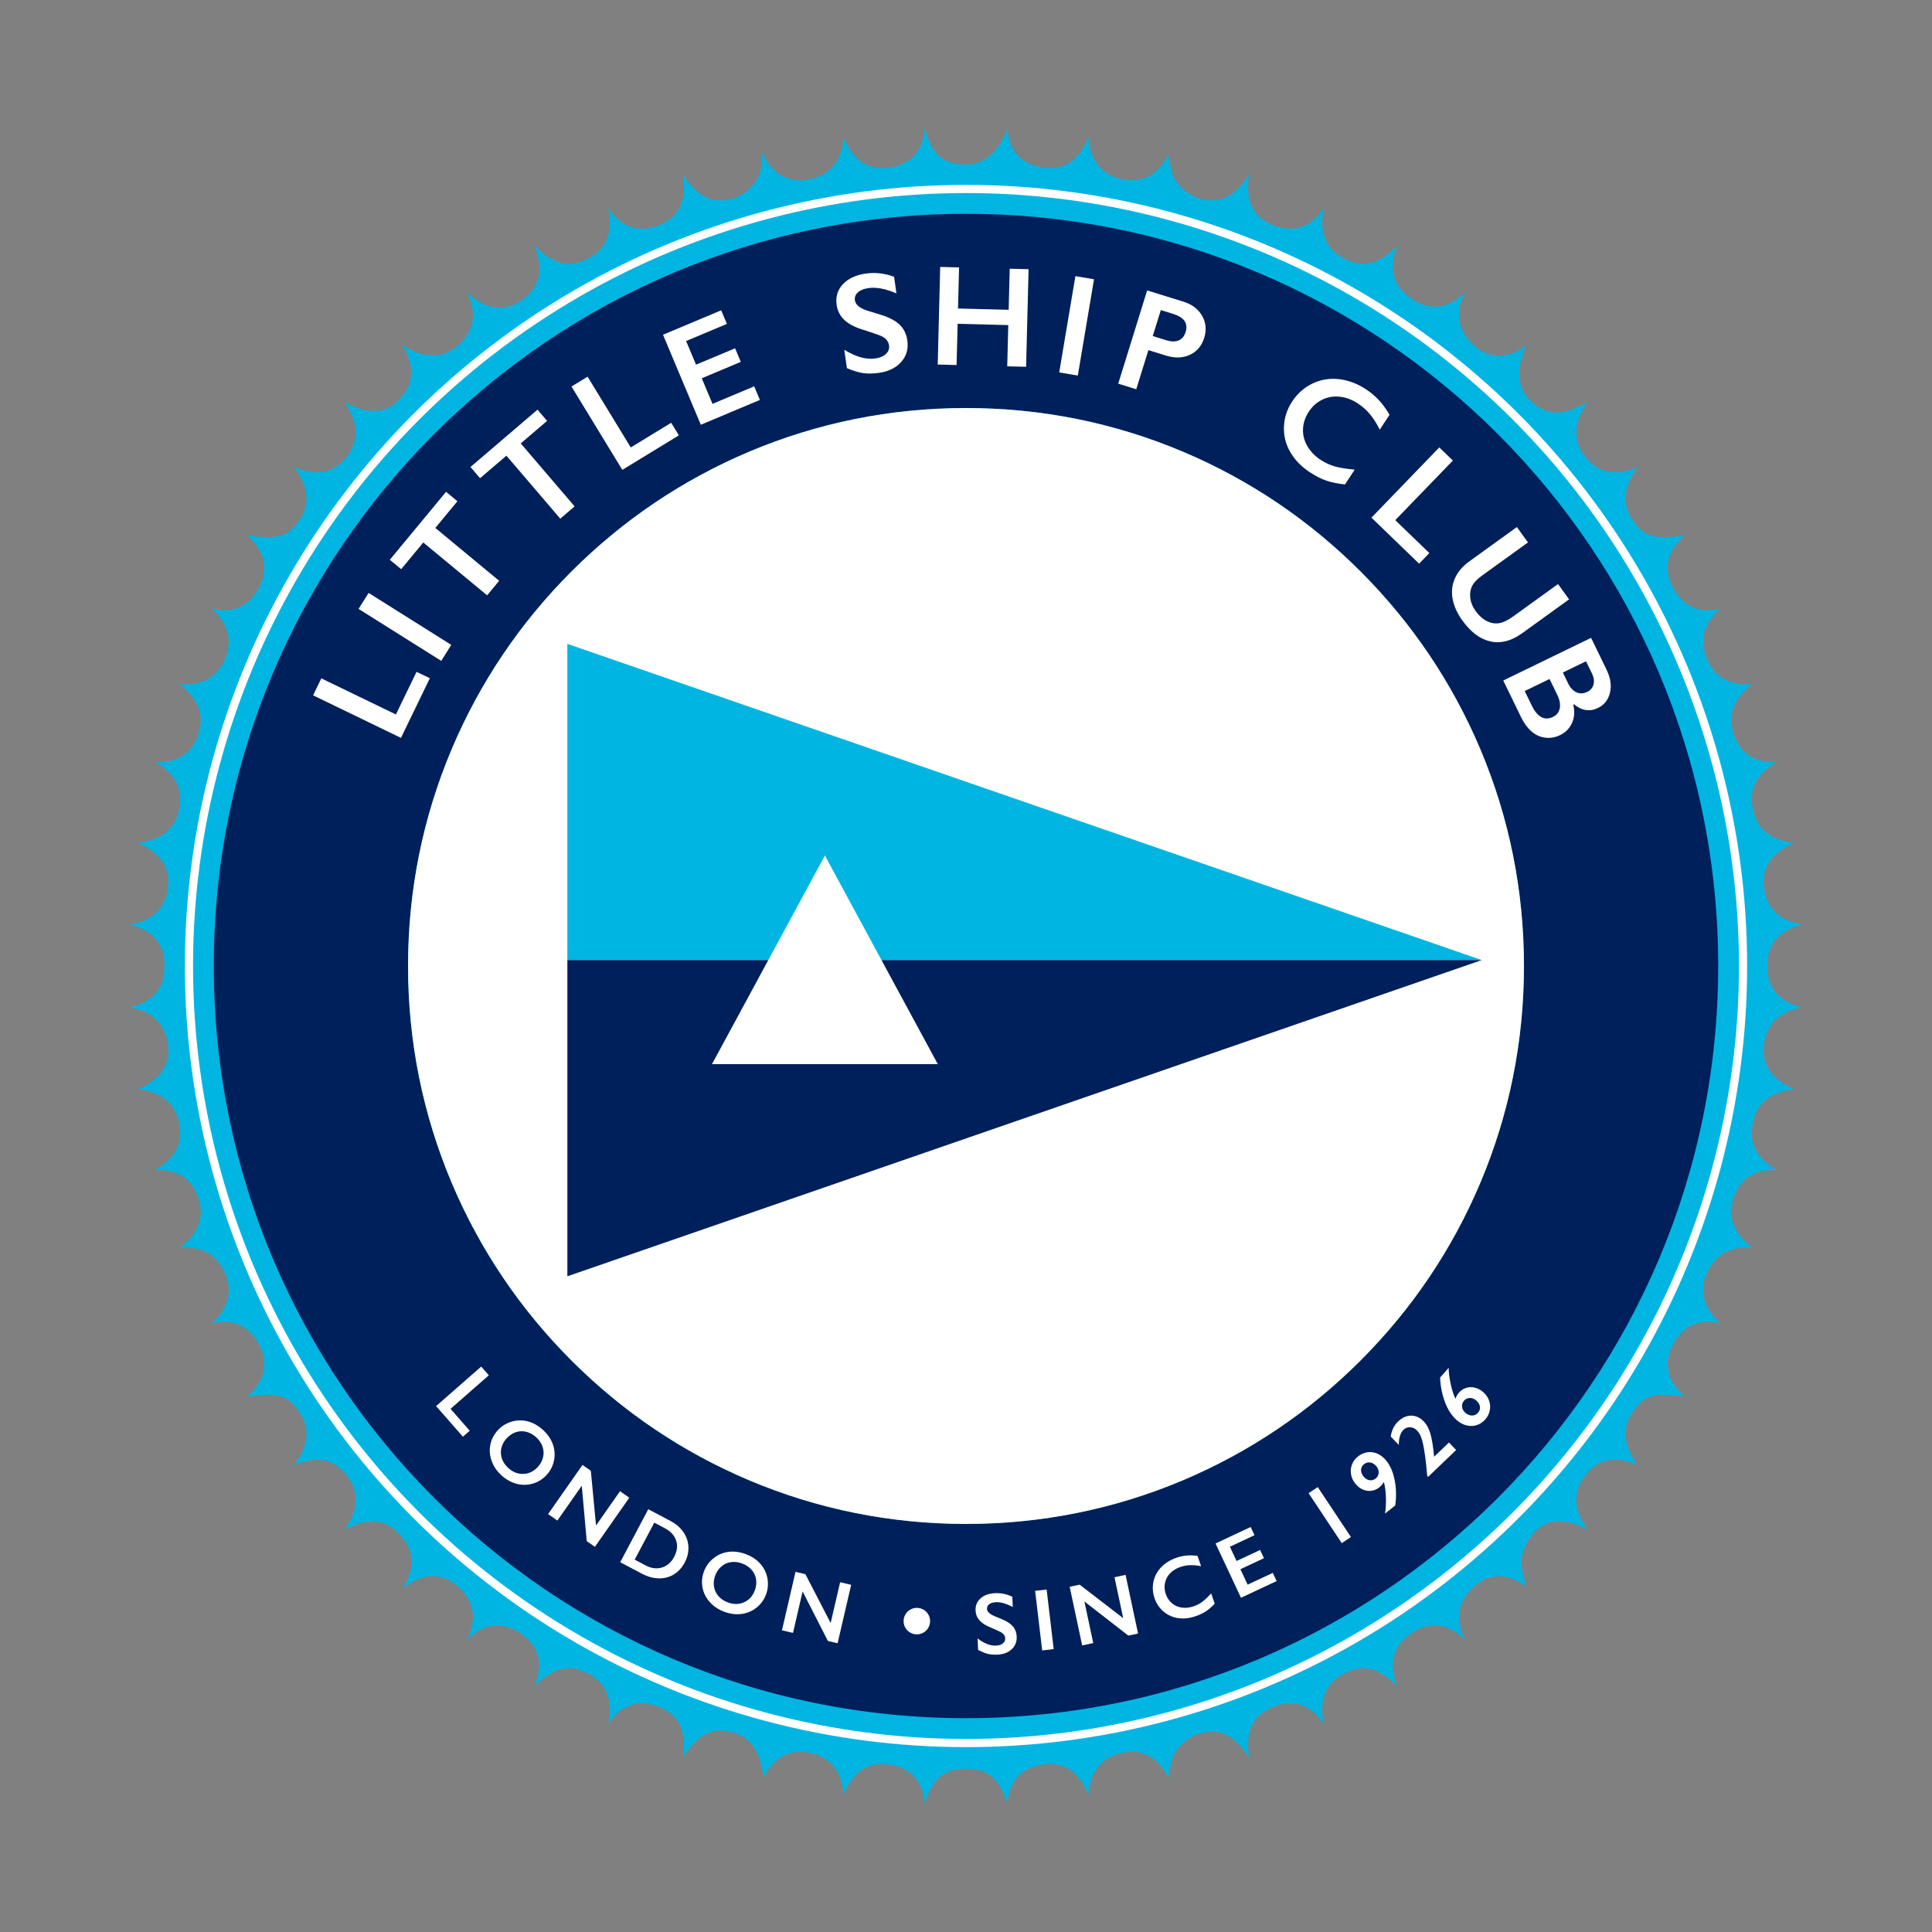 <svg viewBox="0 0 1417.32 1417.32" xmlns="http://www.w3.org/2000/svg" data-sanitized-data-name="londond transparent" data-name="londond transparent" id="londond_transparent">
  <rect x="0" y="0" width="1417.32" height="1417.32" fill="#808080" stroke="none"/>
  <defs>
    <style>
      .cls-1 {
        fill: #00205b;
      }

      .cls-1, .cls-2, .cls-3 {
        stroke-width: 0px;
      }

      .cls-2 {
        fill: #00b5e2;
      }

      .cls-3 {
        fill: #fff;
      }

      .cls-4 {
        fill: none;
        stroke: #fff;
        stroke-miterlimit: 10;
        stroke-width: 6px;
      }
    </style>
  </defs>
  <path d="M1322.38,739.09c-16.55-3.83-26.35-14.27-25.63-30.43-.72-16.16,9.08-26.6,25.63-30.43-16.42-2.46-26.43-11.76-28.35-27.44-1.9-15.51,6.91-25.71,22.07-32.49-16.1-2.15-26.91-8.87-30.19-24.7-3.34-16.13,3.92-26.73,17.76-34.69-16.73,1.05-27.34-6.35-32.08-21.05-4.82-14.96,1.76-26.53,14.01-36.06-15.97,1.64-27.38-4.76-33.34-18.34-6.09-13.88-1.92-26.44,9.74-36.97-16.54,3.99-28.13-2.51-35.1-16.27-7.14-14.1-2.98-26.77,9.05-37.48-22.81,3.15-29.83,1.12-38.28-11.36-8.78-12.97-5.8-25.4,3.71-38.83-15.96,7.06-29,4.72-38.61-7.76-9.71-12.61-7.75-26.01,1.83-39.74-15.97,8.79-27.6,11.09-40.06.56-5.26-4.45-16.49-15.76-4.92-41.97-12.15,8.33-25.76,11.41-38.67-.57-11.73-10.89-13.62-23.94-6.23-38.65-11.46,11.17-24.29,14.22-37.77,5.69-14.13-8.94-19.25-21.94-11.69-39.78-13.08,12.56-23.32,15.69-34.73,11.33-18.14-6.93-23.08-20.74-19.42-39.21-8.56,13.35-20.21,18.19-34.54,13.65-17.94-5.68-23.24-19.41-20.17-38.31-11.27,17.7-22.78,22.26-37.83,17.36-6.23-2.03-12.53-7.34-16.17-12.89-3.63-5.53-3.97-13.21-5.44-18.76-6.28,12.86-16.9,20.23-30.54,18.46-17.56-2.29-26.56-13.29-28.03-31.38-5.75,14.47-15.03,23.96-30.99,22.53-16.77-1.5-26.98-10.83-28.33-28.88-4.35,12.77-14.41,26.49-30.4,26.49-22.17,0-26.05-13.72-30.4-26.49-1.34,18.05-11.56,27.38-28.33,28.88-15.96,1.43-25.24-8.06-30.99-22.53-1.47,18.08-10.47,29.09-28.03,31.38-13.64,1.78-25.54-5.36-31.86-20.26,0,7.9-.49,15.04-4.12,20.57-3.64,5.54-9.94,10.86-16.17,12.89-15.05,4.9-26.57.34-37.83-17.36,3.07,18.9-2.23,32.63-20.17,38.31-14.34,4.54-25.98-.3-34.54-13.65,3.66,18.47-1.29,32.28-19.42,39.21-11.41,4.36-21.65,1.23-34.73-11.33,7.56,17.84,3.39,31.9-10.74,40.84-13.48,8.53-27.25,4.42-38.72-6.75,7.39,14.71,5.5,27.76-6.23,38.65-12.91,11.98-29.2,8.2-41.35-.12,14.15,23.29,1.97,35.54-2.7,40.6-9.54,10.34-23.64,10.29-39.61,1.5,9.58,13.73,11.54,27.12,1.83,39.74-9.61,12.49-22.66,14.82-38.61,7.76,9.51,13.43,12.49,25.86,3.71,38.83-8.45,12.48-15.47,14.51-38.28,11.36,12.04,10.72,16.19,23.39,9.05,37.48-6.97,13.76-18.56,20.26-35.1,16.27,11.66,10.53,15.83,23.09,9.74,36.97-5.96,13.58-17.37,19.98-33.34,18.34,12.25,9.53,18.83,21.11,14.01,36.06-4.74,14.7-15.35,22.1-32.08,21.05,13.84,7.97,21.1,18.56,17.76,34.69-3.28,15.83-14.09,22.55-30.19,24.7,15.15,6.78,23.96,16.98,22.07,32.49-1.92,15.69-11.93,24.98-28.35,27.44,16.55,3.83,26.35,14.27,25.63,30.43.72,16.16-9.08,26.6-25.63,30.43,16.42,2.46,26.43,11.76,28.35,27.44,1.9,15.51-6.91,25.71-22.07,32.49,16.1,2.15,26.91,8.87,30.19,24.7,3.34,16.13-3.92,26.73-17.76,34.69,16.73-1.05,27.34,6.35,32.08,21.05,4.82,14.96-1.76,26.53-14.01,36.06,15.97-1.64,27.38,4.76,33.34,18.34,6.09,13.88,1.92,26.44-9.74,36.97,16.54-3.99,28.13,2.51,35.1,16.27,7.14,14.1,2.98,26.77-9.05,37.48,22.81-3.15,29.83-1.12,38.28,11.36,8.78,12.97,5.8,25.4-3.71,38.83,15.96-7.06,29-4.72,38.61,7.76,9.71,12.61,7.75,26.01-1.83,39.74,15.97-8.79,28.99-8.08,38.99,1.82,16.57,16.4,9.37,31.04,3.97,41.12,12.6-10.44,27.79-12.93,40.7-.96,11.73,10.89,13.62,23.94,6.23,38.65,11.46-11.17,24.29-14.22,37.77-5.69,14.13,8.94,19.25,21.94,11.69,39.78,13.08-12.56,23.32-15.69,34.73-11.33,18.14,6.93,23.08,20.74,19.42,39.21,8.56-13.35,20.21-18.19,34.54-13.65,17.94,5.68,23.24,19.41,20.17,38.31,11.27-17.7,21.58-22.56,36.89-18.56,19.94,5.22,21.09,27.29,22.55,32.84,6.28-12.86,16.9-20.23,30.54-18.46,17.56,2.29,26.56,13.29,28.03,31.38,5.75-14.47,15.03-23.96,30.99-22.53,16.77,1.5,26.98,10.83,28.33,28.88,4.35-12.77,10.16-23.41,24.26-25.16,2.12-.26,4.17-.4,6.14-.43,1.97.02,4.02.16,6.14.43,14.1,1.75,19.91,12.39,24.26,25.16,1.34-18.05,11.56-27.38,28.33-28.88,15.96-1.43,25.24,8.06,30.99,22.53,1.47-18.08,10.47-29.09,28.03-31.38,13.64-1.78,24.26,5.6,30.54,18.46,1.47-5.55,1.81-13.23,5.44-18.76,3.64-5.54,9.94-10.86,16.17-12.89,15.05-4.9,26.57-.34,37.83,17.36-3.07-18.9,2.23-32.63,20.17-38.31,14.34-4.54,25.98.3,34.54,13.65-3.66-18.47,1.29-32.28,19.42-39.21,11.41-4.36,21.65-1.23,34.73,11.33-7.56-17.84-2.45-30.84,11.69-39.78,13.48-8.53,26.31-5.48,37.77,5.69-7.39-14.71-5.5-27.76,6.23-38.65,12.91-11.98,26.52-8.9,38.67-.57-1.26-6.7-4.34-13.9-3.38-20.51.97-6.74,4.7-14.02,9.38-19.09,9.54-10.34,23.02-10.61,38.99-1.82-9.58-13.73-11.54-27.12-1.83-39.74,9.61-12.49,22.66-14.82,38.61-7.76-9.51-13.43-12.49-25.86-3.71-38.83,8.45-12.48,15.47-14.51,38.28-11.36-12.04-10.72-16.19-23.39-9.05-37.48,6.97-13.76,18.56-20.26,35.1-16.27-11.66-10.53-15.83-23.09-9.74-36.97,5.96-13.58,17.37-19.98,33.34-18.34-12.25-9.53-18.83-21.11-14.01-36.06,4.74-14.7,15.35-22.1,32.08-21.05-13.84-7.97-21.1-18.56-17.76-34.69,3.28-15.83,14.09-22.55,30.19-24.7-15.15-6.78-23.96-16.98-22.07-32.49,1.92-15.69,11.93-24.98,28.35-27.44Z" class="cls-2"></path>
  <path d="M708.66,156.85c-304.76,0-551.81,247.06-551.81,551.81s247.06,551.81,551.81,551.81,551.81-247.05,551.81-551.81S1013.42,156.85,708.66,156.85ZM1085.87,867.94c-20.61,48.72-50.14,92.51-87.78,130.14-37.63,37.64-81.42,67.17-130.14,87.78-50.37,21.3-103.96,32.1-159.28,32.1s-108.91-10.8-159.28-32.1c-48.73-20.61-92.52-50.14-130.15-87.78-37.63-37.64-67.17-81.42-87.78-130.14-21.3-50.37-32.11-103.96-32.11-159.28s10.8-108.91,32.11-159.28c20.61-48.73,50.14-92.52,87.78-130.15,37.64-37.63,81.43-67.17,130.15-87.78,50.37-21.3,103.95-32.11,159.28-32.11s108.91,10.8,159.28,32.11c48.73,20.61,92.51,50.14,130.14,87.78,37.64,37.64,67.17,81.43,87.78,130.15,21.31,50.37,32.1,103.95,32.1,159.28s-10.8,108.91-32.1,159.28Z" class="cls-1"></path>
  <path d="M1117.97,708.66c0,55.32-10.8,108.91-32.1,159.28-20.61,48.72-50.14,92.51-87.78,130.14-37.63,37.64-81.42,67.17-130.14,87.78-50.37,21.3-103.96,32.1-159.28,32.1s-108.91-10.8-159.28-32.1c-48.73-20.61-92.52-50.14-130.15-87.78-37.63-37.64-67.17-81.42-87.78-130.14-21.3-50.37-32.11-103.96-32.11-159.28s10.8-108.91,32.11-159.28c20.61-48.73,50.14-92.52,87.78-130.15,37.64-37.63,81.43-67.17,130.15-87.78,50.37-21.3,103.95-32.11,159.28-32.11s108.91,10.8,159.28,32.11c48.73,20.61,92.51,50.14,130.14,87.78,37.64,37.64,67.17,81.43,87.78,130.15,21.31,50.37,32.1,103.95,32.1,159.28Z" class="cls-3"></path>
  <circle r="570.04" cy="708.66" cx="708.66" class="cls-4"></circle>
  <g>
    <polygon points="416.22 472.34 1087.04 704.32 416.22 704.32 416.22 472.34" class="cls-2"></polygon>
    <polygon points="416.22 936.29 1087.04 704.32 416.22 704.32 416.22 936.29" class="cls-1"></polygon>
    <polygon points="605.14 627.6 522.31 780.66 687.98 780.66 605.14 627.6" class="cls-3"></polygon>
  </g>
  <g>
    <g>
      <path d="M235.71,497.64l54.73,26.5,15.15-31.29,9.74,4.71-21.18,43.75-64.46-31.21,6.03-12.46Z" class="cls-3"></path>
      <path d="M270.42,434.97l60.64,38.12-7.37,11.72-60.64-38.12,7.37-11.72Z" class="cls-3"></path>
      <path d="M327.23,360.81l8.33,6.9-16.21,19.59,46.84,38.77-8.83,10.66-46.84-38.77-16.21,19.59-8.33-6.9,41.25-49.84Z" class="cls-3"></path>
      <path d="M394.32,300.54l7.03,8.22-19.33,16.53,39.52,46.21-10.52,9-39.52-46.21-19.33,16.53-7.03-8.22,49.17-42.05Z" class="cls-3"></path>
      <path d="M431.06,276.34l31.67,51.91,29.67-18.1,5.63,9.23-41.49,25.31-37.3-61.14,11.82-7.21Z" class="cls-3"></path>
      <path d="M529.06,227.64l4.19,9.97-29.92,12.57,7.29,17.35,28.64-12.03,4.19,9.97-28.64,12.03,7.88,18.77,30.58-12.85,4.19,9.97-43.34,18.21-27.74-66.03,42.68-17.93Z" class="cls-3"></path>
      <path d="M635.21,200.69c6.9-.98,13.8-.2,20.68,2.34l1.73,12.18c-7.97-3.39-14.8-4.68-20.49-3.87-3.45.49-6.06,1.54-7.81,3.16-1.76,1.61-2.47,3.54-2.16,5.77.38,2.67,2.54,4.89,6.48,6.64,1.11.53,5.29,1.87,12.53,4.02,6.21,1.91,10.84,4.36,13.89,7.35,3.05,2.98,4.91,6.83,5.57,11.53.87,6.09-.63,11.32-4.48,15.68-3.85,4.36-9.26,7.04-16.23,8.03-4.54.64-8.51.7-11.91.16-3.41-.53-7.31-1.73-11.72-3.59l-1.92-13.5c8.47,5.22,16.06,7.35,22.76,6.4,3.35-.48,5.95-1.59,7.81-3.34,1.86-1.75,2.62-3.82,2.27-6.23-.47-3.28-2.64-5.7-6.52-7.26-3.21-1.2-7.33-2.6-12.35-4.2-5.94-1.74-10.54-4.11-13.77-7.11-3.24-2.99-5.17-6.72-5.81-11.19-.85-5.96.7-11.02,4.63-15.18,3.93-4.17,9.53-6.77,16.81-7.8Z" class="cls-3"></path>
      <path d="M703.57,196.18l-.77,30.14,37.16.95.77-30.14,13.84.35-1.82,71.6-13.84-.35.77-30.24-37.16-.95-.77,30.24-13.84-.35,1.82-71.6,13.84.35Z" class="cls-3"></path>
      <path d="M802.57,204.88l-11.88,70.63-13.65-2.3,11.88-70.63,13.65,2.3Z" class="cls-3"></path>
      <path d="M867.99,221.25c6.4,1.98,11.02,5.45,13.87,10.39,2.85,4.95,3.37,10.34,1.56,16.18-1.83,5.91-5.34,10.06-10.52,12.47-5.18,2.4-11.09,2.58-17.71.52l-12.73-3.95-8.9,28.7-13.22-4.1,21.21-68.41,26.44,8.2ZM855.6,249.62c3.53,1.09,6.53,1.14,9,.13,2.48-1,4.21-3.09,5.19-6.26,1.95-6.3-1.12-10.71-9.21-13.22l-9.01-2.79-5.91,19.05,9.94,3.08Z" class="cls-3"></path>
      <path d="M1002.23,285.69c3.4,2.24,6.47,4.82,9.21,7.73,2.74,2.92,5.39,6.54,7.93,10.88l-7.17,10.87c-2.29-4.54-4.68-8.31-7.19-11.31-2.5-3-5.45-5.62-8.85-7.86-4.25-2.8-8.67-4.46-13.25-4.96-4.58-.5-8.88.22-12.88,2.16-4.01,1.94-7.3,4.87-9.87,8.78-2.63,4-4.05,8.2-4.26,12.61s.83,8.61,3.12,12.59c2.29,3.98,5.57,7.39,9.85,10.21,3.28,2.16,6.72,3.76,10.33,4.78,3.6,1.02,8.48,1.81,14.64,2.34l-7.17,10.87c-5.22-.53-9.73-1.44-13.55-2.73s-7.9-3.36-12.23-6.22c-6.31-4.16-11.11-9.13-14.42-14.92-3.31-5.78-4.83-11.97-4.55-18.57.27-6.59,2.27-12.7,5.97-18.32,3.97-6.02,9-10.46,15.08-13.33,6.09-2.86,12.55-3.91,19.38-3.13,6.83.78,13.46,3.29,19.88,7.52Z" class="cls-3"></path>
      <path d="M1065.83,337.85l-42.25,43.73,25,24.15-7.52,7.78-34.96-33.77,49.76-51.51,9.96,9.62Z" class="cls-3"></path>
      <path d="M1120.94,397.91l-33.8,24.39c-3.46,2.5-5.85,5.01-7.15,7.53-1.3,2.52-1.77,5.44-1.4,8.75.37,3.32,1.68,6.54,3.94,9.67,2.48,3.44,5.21,5.9,8.21,7.39,2.99,1.49,5.97,2,8.95,1.54,2.97-.46,6.39-2.08,10.24-4.86l33.05-23.85,8.1,11.23-34.51,24.9c-7.82,5.64-15.51,7.63-23.09,5.98-7.58-1.65-14.46-6.76-20.64-15.33-3.88-5.38-6.29-10.73-7.23-16.06-.94-5.33-.35-10.34,1.77-15.03,2.12-4.69,5.61-8.79,10.49-12.31l34.92-25.2,8.13,11.27Z" class="cls-3"></path>
      <path d="M1178.67,491.54c2.87,5.9,3.67,11.46,2.4,16.67-1.27,5.21-4.21,8.94-8.82,11.18-2.95,1.43-5.93,1.92-8.92,1.46-3-.46-5.88-1.85-8.63-4.16l-.55.27c1.17,4.98.86,9.45-.92,13.42-1.78,3.96-4.69,6.92-8.71,8.88-3.57,1.73-7.2,2.37-10.9,1.9-3.7-.46-7.05-1.97-10.04-4.53-2.99-2.56-5.55-6.03-7.69-10.43l-13.1-26.98,64.43-31.29,11.47,23.61ZM1123.77,517.7c2.05,4.21,4.38,7.01,7.01,8.39,2.63,1.38,5.48,1.33,8.55-.17,2.74-1.33,4.38-3.45,4.92-6.35.54-2.91-.06-6.16-1.8-9.75l-5.69-11.71-18.22,8.85,5.22,10.75ZM1150.31,501.22c1.6,3.29,3.64,5.51,6.14,6.65,2.49,1.14,5.14,1.04,7.94-.32,2.49-1.21,4.04-3.05,4.65-5.51.61-2.46.22-5.12-1.17-7.98l-4.35-8.95-17.02,8.27,3.81,7.84Z" class="cls-3"></path>
    </g>
    <g>
      <path d="M358.62,1008.91l-28.1,24.61,14.07,16.07-5,4.38-19.67-22.46,33.1-28.98,5.6,6.4Z" class="cls-3"></path>
      <path d="M398.33,1049c3.37,3.07,5.76,6.53,7.18,10.37,1.42,3.84,1.74,7.8.96,11.87-.79,4.07-2.6,7.67-5.45,10.78-2.77,3.04-6.13,5.15-10.05,6.32-3.93,1.18-7.91,1.24-11.94.19-4.03-1.05-7.75-3.13-11.17-6.24-3.37-3.07-5.76-6.59-7.18-10.56-1.42-3.97-1.74-7.93-.95-11.88.79-3.95,2.6-7.47,5.41-10.56,2.72-2.98,6.04-5.08,9.97-6.3,3.93-1.22,7.9-1.32,11.92-.31,4.02,1.01,7.79,3.12,11.29,6.32ZM371.64,1055.21c-1.97,2.16-3.25,4.54-3.84,7.15s-.45,5.19.43,7.73,2.42,4.81,4.63,6.82c3.33,3.04,7.03,4.5,11.09,4.36,4.06-.13,7.59-1.85,10.61-5.16,1.97-2.16,3.25-4.54,3.86-7.15s.46-5.2-.43-7.75-2.45-4.83-4.65-6.84c-2.2-2.01-4.62-3.34-7.25-3.99s-5.2-.55-7.71.3-4.76,2.36-6.74,4.53Z" class="cls-3"></path>
      <path d="M433.44,1078.96l3.8,40.15,17.61-25.15,6.81,4.77-25.24,36.04-5.99-4.19-3.64-40.65-17.9,25.57-6.81-4.77,25.24-36.04,6.11,4.28Z" class="cls-3"></path>
      <path d="M491.86,1115.78c4.05,2.14,7.21,4.87,9.49,8.19,2.28,3.32,3.5,6.94,3.67,10.85s-.74,7.73-2.72,11.46c-2.01,3.8-4.67,6.71-7.98,8.73-3.31,2.01-7.01,2.97-11.09,2.88-4.08-.09-8.21-1.25-12.39-3.46l-15.84-8.38,20.58-38.89,16.29,8.62ZM473.61,1148.38c4.16,2.2,8.15,2.72,11.99,1.55,3.83-1.17,6.82-3.77,8.96-7.82,2.22-4.19,2.71-8.18,1.46-11.95-1.25-3.77-4.01-6.79-8.3-9.06l-7.74-4.09-14.36,27.14,7.99,4.23Z" class="cls-3"></path>
      <path d="M547.14,1140.13c4.27,1.6,7.78,3.92,10.53,6.95,2.75,3.04,4.52,6.59,5.3,10.66.78,4.07.44,8.08-1.04,12.04-1.44,3.85-3.77,7.06-6.98,9.61-3.21,2.55-6.88,4.09-11.01,4.62-4.13.53-8.36-.02-12.69-1.64-4.27-1.6-7.8-3.98-10.6-7.13-2.8-3.16-4.56-6.71-5.3-10.68-.74-3.96-.37-7.9,1.1-11.81,1.41-3.77,3.72-6.96,6.91-9.55,3.19-2.59,6.84-4.17,10.95-4.73,4.11-.56,8.39,0,12.83,1.66ZM524.68,1155.83c-1.02,2.73-1.33,5.42-.9,8.07.42,2.65,1.51,4.98,3.28,7.01s4.04,3.56,6.83,4.61c4.23,1.58,8.2,1.56,11.92-.08s6.36-4.55,7.93-8.73c1.02-2.73,1.33-5.43.92-8.08-.41-2.65-1.5-5-3.29-7.03s-4.07-3.58-6.86-4.62c-2.79-1.05-5.53-1.38-8.21-1.01-2.68.37-5.03,1.42-7.05,3.15-2.01,1.72-3.54,3.96-4.57,6.71Z" class="cls-3"></path>
      <path d="M590.85,1154.83l18.52,35.82,6.94-29.91,8.1,1.88-9.94,42.86-7.12-1.65-18.56-36.35-7.05,30.4-8.1-1.88,9.94-42.86,7.27,1.69Z" class="cls-3"></path>
      <path d="M730.13,1168.75c4.28-.19,8.45.69,12.51,2.65l.34,7.55c-4.68-2.54-8.78-3.73-12.3-3.58-2.14.1-3.79.59-4.96,1.47-1.17.88-1.72,2.02-1.66,3.4.07,1.66,1.27,3.14,3.57,4.44.65.39,3.12,1.46,7.43,3.2,3.68,1.54,6.37,3.31,8.06,5.31,1.69,2,2.6,4.47,2.73,7.38.17,3.78-1.05,6.88-3.66,9.32-2.61,2.44-6.08,3.76-10.4,3.95-2.81.13-5.24-.07-7.29-.6s-4.37-1.49-6.96-2.89l-.38-8.37c4.87,3.69,9.39,5.44,13.54,5.25,2.08-.09,3.73-.62,4.97-1.58,1.24-.96,1.83-2.18,1.76-3.67-.09-2.03-1.28-3.64-3.56-4.82-1.89-.92-4.33-2.02-7.3-3.3-3.53-1.42-6.2-3.14-8-5.16-1.8-2.02-2.77-4.42-2.89-7.18-.17-3.69,1.08-6.69,3.72-9.01,2.65-2.32,6.23-3.57,10.74-3.78Z" class="cls-3"></path>
      <path d="M767.81,1166.07l5.18,43.69-8.44,1-5.18-43.69,8.44-1Z" class="cls-3"></path>
      <path d="M792.02,1162.5l31.96,24.59-6.39-30.03,8.13-1.73,9.16,43.03-7.15,1.52-32.22-25.05,6.5,30.53-8.13,1.73-9.16-43.03,7.3-1.55Z" class="cls-3"></path>
      <path d="M863.03,1142.77c2.36-.81,4.77-1.34,7.22-1.59,2.45-.24,5.2-.17,8.27.22l2.6,7.56c-3.07-.59-5.8-.83-8.2-.74-2.4.09-4.78.55-7.14,1.36-2.96,1.02-5.42,2.55-7.38,4.59-1.96,2.04-3.22,4.4-3.77,7.08-.55,2.68-.36,5.38.57,8.1.96,2.78,2.47,5.04,4.54,6.8s4.5,2.82,7.3,3.2c2.8.38,5.68.06,8.66-.97,2.28-.79,4.35-1.86,6.2-3.23,1.85-1.37,4.06-3.45,6.62-6.25l2.61,7.56c-2.21,2.34-4.35,4.2-6.41,5.57-2.06,1.38-4.6,2.58-7.61,3.62-4.39,1.51-8.61,1.99-12.66,1.43-4.06-.56-7.64-2.14-10.74-4.74-3.11-2.6-5.33-5.86-6.68-9.77-1.44-4.19-1.72-8.3-.84-12.34.89-4.04,2.8-7.57,5.74-10.6,2.94-3.03,6.65-5.32,11.11-6.86Z" class="cls-3"></path>
      <path d="M917.48,1120.21l2.82,6.02-18.05,8.46,4.9,10.47,17.28-8.1,2.82,6.02-17.28,8.1,5.3,11.32,18.45-8.64,2.82,6.02-26.15,12.25-18.66-39.84,25.75-12.06Z" class="cls-3"></path>
      <path d="M966.71,1090.93l24.33,36.65-6.72,4.46-24.33-36.65,6.72-4.46Z" class="cls-3"></path>
      <path d="M996.14,1068.52c2.16-1.73,4.51-2.78,7.05-3.14,2.54-.36,5.01,0,7.42,1.1,2.41,1.1,4.57,2.84,6.49,5.23,2.89,3.61,4.91,8.37,6.07,14.31,1.16,5.93,1.28,12.06.37,18.38l-7.5,6c.6-3.25.82-7.2.67-11.86-.15-4.65-.66-8.45-1.53-11.38-.81,1.51-1.91,2.82-3.3,3.94-2.72,2.18-5.75,3.01-9.08,2.49-3.33-.52-6.21-2.29-8.64-5.33-1.6-2-2.61-4.22-3.04-6.67s-.2-4.83.68-7.16c.88-2.33,2.33-4.3,4.34-5.92ZM1000.32,1083.17c1.22,1.52,2.66,2.43,4.31,2.72s3.2-.14,4.62-1.28c1.34-1.08,2.06-2.46,2.15-4.16.09-1.7-.41-3.24-1.52-4.62-1.31-1.64-2.83-2.61-4.54-2.92-1.71-.31-3.28.11-4.71,1.25-1.38,1.1-2.09,2.48-2.15,4.14-.06,1.66.55,3.28,1.82,4.87Z" class="cls-3"></path>
      <path d="M1025.63,1042.83c3.02-2.89,6.24-4.33,9.67-4.31,3.43.01,6.52,1.45,9.26,4.32,2.09,2.18,3.69,5.18,4.81,9,1.11,3.82,2.01,9.43,2.7,16.82l10.89-10.44,5.27,5.5-20.58,19.72-.63-.66c-.44-5.25-.92-9.88-1.46-13.89-.54-4.01-1.08-7.24-1.63-9.69-.55-2.45-1.15-4.42-1.8-5.89-.65-1.47-1.54-2.79-2.66-3.96-1.39-1.46-3.03-2.23-4.92-2.33-1.88-.1-3.49.49-4.83,1.77-2.4,2.3-3.58,6.04-3.54,11.24l-5.97-6.23c.78-4.62,2.58-8.27,5.4-10.98Z" class="cls-3"></path>
      <path d="M1062.77,1003.39c-.08,3.06.39,6.91,1.39,11.57,1.01,4.66,2.19,8.39,3.56,11.2.56-1.69,1.4-3.18,2.53-4.48,1.49-1.71,3.28-2.88,5.36-3.53,2.08-.65,4.23-.69,6.43-.13,2.2.56,4.24,1.65,6.1,3.28,1.98,1.73,3.39,3.77,4.23,6.12.84,2.35,1.03,4.75.56,7.18-.47,2.43-1.53,4.6-3.19,6.5-2.82,3.23-6.19,4.89-10.11,4.99-3.92.1-7.62-1.37-11.1-4.41-3.46-3.03-6.26-7.3-8.4-12.84s-3.37-11.61-3.69-18.22l6.32-7.23ZM1074.95,1036.41c1.53,1.34,3.17,2.01,4.92,2.02s3.22-.67,4.41-2.03c1.16-1.33,1.63-2.81,1.41-4.46-.22-1.64-1.11-3.14-2.66-4.5-1.45-1.27-3.03-1.9-4.73-1.89-1.7.01-3.13.69-4.3,2.03-1.13,1.3-1.61,2.79-1.42,4.47.19,1.68.98,3.13,2.37,4.35Z" class="cls-3"></path>
    </g>
    <circle r="9.72" cy="1189.26" cx="672.6" class="cls-3"></circle>
  </g>
</svg>